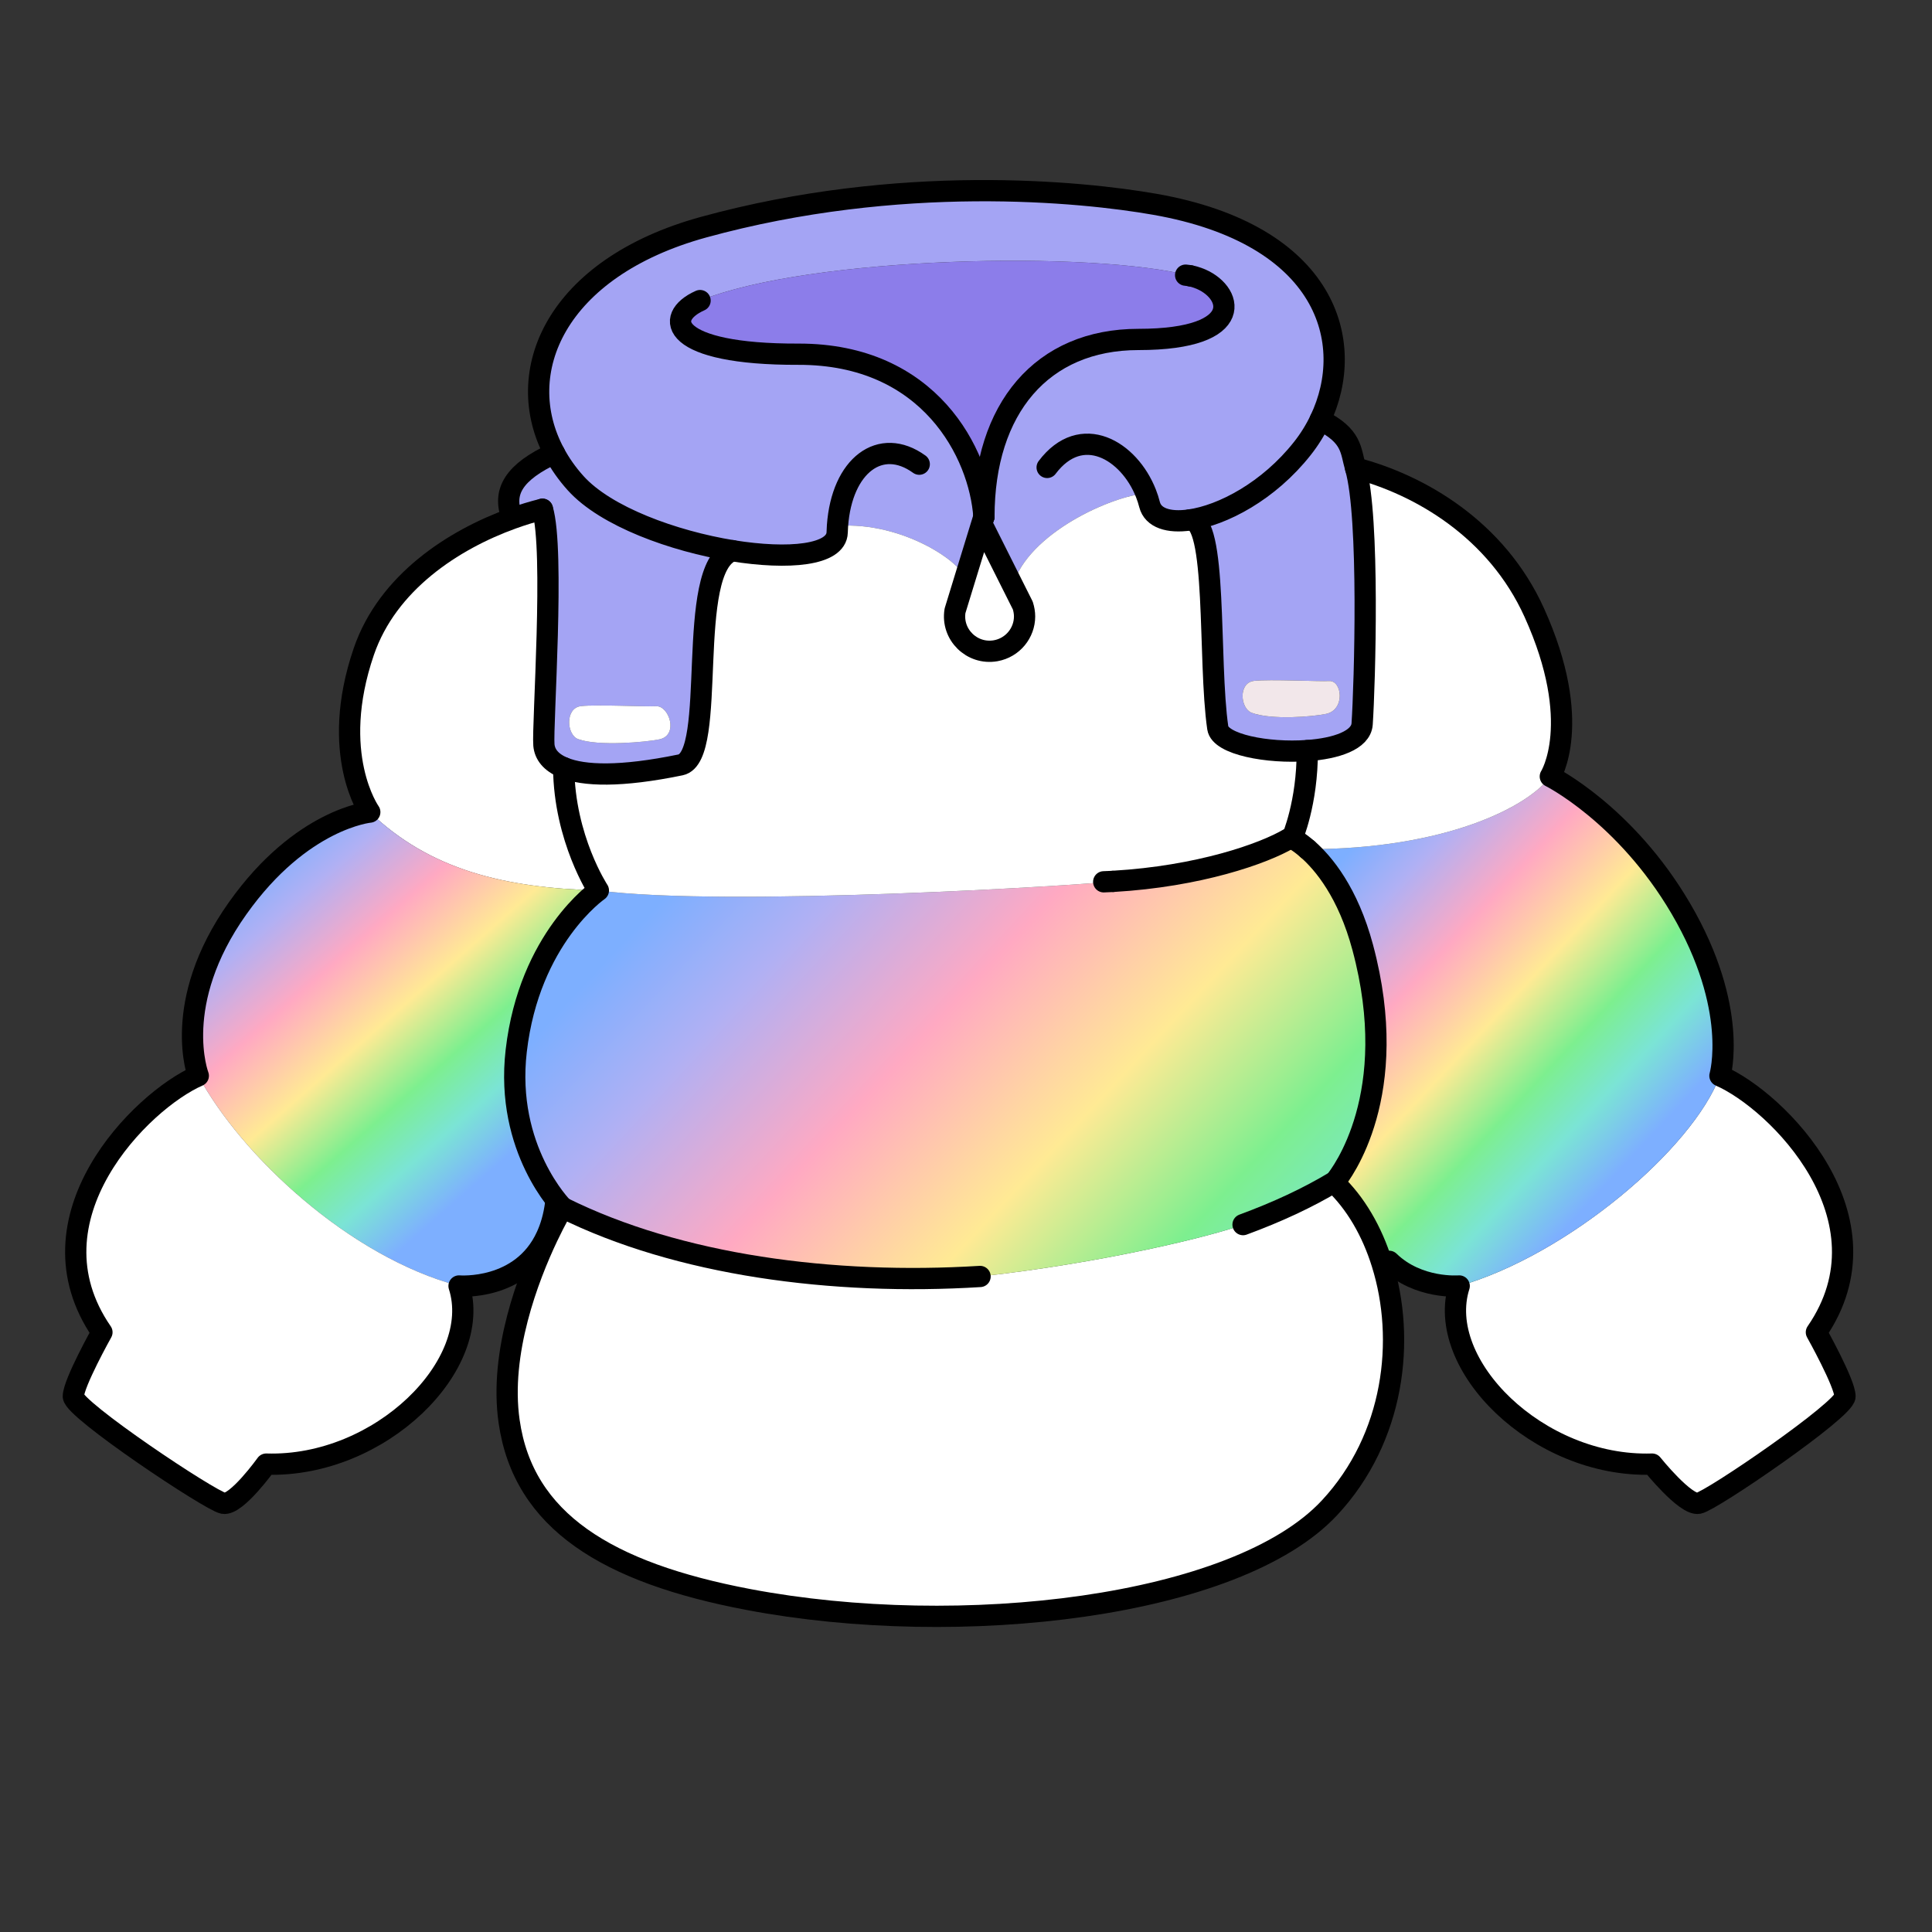 <?xml version="1.0" encoding="UTF-8"?><svg id="Layer_2" xmlns="http://www.w3.org/2000/svg" xmlns:xlink="http://www.w3.org/1999/xlink" viewBox="0 0 1000 1000"><rect x="0" y="0" width="1000" height="1000" fill="#333333" stroke="none"/><defs><style>.cls-1,.cls-2{fill:none;}.cls-3{fill:url(#linear-gradient);}.cls-4{fill:#f2e7ea;}.cls-5{fill:#fff;}.cls-6{fill:#8c7dea;}.cls-7{fill:#a4a4f4;}.cls-2{stroke:#000;stroke-linecap:round;stroke-linejoin:round;stroke-width:11px;}.cls-8{fill:url(#linear-gradient-3);}.cls-9{fill:url(#linear-gradient-2);}</style><linearGradient id="linear-gradient" x1="684.37" y1="455.52" x2="841.76" y2="602.09" gradientUnits="userSpaceOnUse"><stop offset="0" stop-color="#7dafff"/><stop offset=".14" stop-color="#b0b0f4"/><stop offset=".33" stop-color="#ffa9c2"/><stop offset=".43" stop-color="#ffc9ab"/><stop offset=".53" stop-color="#ffea94"/><stop offset=".71" stop-color="#7def8f"/><stop offset=".85" stop-color="#7be4d5"/><stop offset="1" stop-color="#7dafff"/></linearGradient><linearGradient id="linear-gradient-2" x1="375.15" y1="430.98" x2="701.49" y2="734.65" gradientUnits="userSpaceOnUse"><stop offset="0" stop-color="#7dafff"/><stop offset=".14" stop-color="#b0b0f4"/><stop offset=".33" stop-color="#ffa9c2"/><stop offset=".53" stop-color="#ffea94"/><stop offset=".71" stop-color="#7def8f"/><stop offset=".85" stop-color="#7be4d5"/><stop offset="1" stop-color="#7dafff"/></linearGradient><linearGradient id="linear-gradient-3" x1="141.28" y1="438.52" x2="273.61" y2="588.9" xlink:href="#linear-gradient-2"/></defs><g id="_02"><g><rect class="cls-1" width="1000" height="1000"/><g><g><path class="cls-5" d="m940.16,689.58s14.8,26.44,14.8,33.2-69.04,54.08-75.8,55.32c-6.8,1.24-24.04-20.28-24.04-20.28-59.16,1.84-112.76-51.64-99.84-92.2,56.04-16.04,120.8-70.92,134.96-108.8,29.6,12.88,90.6,73.76,49.92,132.76Z"/><path class="cls-3" d="m869.92,470.14c30.48,51.96,20.32,86.68,20.32,86.68-14.16,37.88-78.92,92.76-134.96,108.8,0,0-21.28,1.8-36.24-12.76l-3.68,1.16c-5.2-16.76-13.72-31.4-24.8-41.88,0,0,.12-.12.32-.4,3.6-4.36,34.84-45.28,14.48-121.32-7.64-28.56-20.32-43.64-28.56-50.88,71.12,0,114.16-21.8,125.64-37.64,0,0,38.8,19.36,67.48,68.24Z"/><path class="cls-5" d="m794.12,317.06c25.88,57.2,8.32,84.84,8.32,84.84-11.48,15.84-54.52,37.64-125.64,37.64h-.04c-4.72-4.16-7.96-5.68-7.96-5.68,0,0,7.96-18.16,7.84-45.36,14.92-1.04,27.8-5.36,28.4-13.76,1.36-20.04,3.96-107.24-3.4-132.48,33.24,8.68,72.96,31.68,92.48,74.8Z"/><path class="cls-5" d="m715.36,654.02c12.32,39.28,6.52,90.2-27.2,126.4-48.08,51.64-191.16,68.28-300.8,47.48-73.12-13.88-116.48-40.56-123.84-92.2-5.12-35.6,9.96-74.68,19.84-95.52,4.48-9.44,7.88-15.12,7.88-15.12,59.88,29.8,139.8,40.36,216.04,35.64,64-7.04,120.32-20.96,136.12-26.84,17.52-6.44,33.48-13.84,47.36-22.2l.12.08c-.2.28-.32.4-.32.4,11.08,10.48,19.6,25.12,24.8,41.88Z"/><path class="cls-9" d="m705.36,490.42c20.36,76.04-10.88,116.96-14.48,121.32l-.12-.08c-13.88,8.36-29.84,15.76-47.36,22.2-15.8,5.88-72.12,19.8-136.12,26.84-76.24,4.72-156.16-5.84-216.04-35.64,0,0-29.96-30.12-24.04-81.16,6.76-58.4,42.52-83,42.52-83,66.48,8.8,252.08-2.84,266.16-4.68.2,0,.32-.04.44-.04,44.04-2.56,77.8-14.28,91.2-22.32h1.28s3.24,1.52,7.96,5.68h.04c8.24,7.24,20.92,22.32,28.56,50.88Z"/><path class="cls-7" d="m701.64,242.26c7.36,25.24,4.76,112.44,3.4,132.48-.6,8.4-13.48,12.72-28.4,13.76-20.6,1.52-45.08-3.2-46.32-11.72-5.08-34.84,0-109.36-14.6-107.64,17.04-2.36,41-14.96,58.4-37.04,3.6-4.56,6.72-9.56,9.2-14.8,16.84,8.44,15.64,15.8,18.32,24.92v.04Zm-15.2,127.24c10-2.16,8.24-17.52,1.44-17-4.76.32-30.8-1-38.8-.08-8.32,1-7.08,14.32-1.2,16.52,10.28,3.84,31.6,2.04,38.56.56Z"/><path class="cls-4" d="m687.88,352.5c6.8-.52,8.56,14.84-1.44,17-6.96,1.48-28.28,3.28-38.56-.56-5.88-2.2-7.12-15.52,1.2-16.52,8-.92,34.04.4,38.8.08Z"/><path class="cls-7" d="m509.28,267.42c0-55.92,30-91.72,79.96-91.72,57,0,49-25.44,30.68-31.88-1.2-.44-2.44-.8-3.72-1.04,0-.04-.04-.04-.08,0-50.04-13.12-196.52-10.28-253.76,12.8-19.36,8.6-15.28,27.96,50.92,27.76,67.96-.16,93.76,51.48,96,84.08Zm-1.12,3.64l-8.8,28.64c-.64-8-31.72-29.76-65.64-27.52h-.24c-.08,1.12-.12,2.24-.16,3.4-.32,11.88-25.2,14.16-54.2,9.48-30.52-4.96-65.6-17.68-81.16-34.96-4.4-4.88-8.08-10.12-10.96-15.52-22.48-41.84.6-95.88,77.04-116.96,101.52-27.92,195.64-18.56,233.68-11.88,89.32,15.68,104.68,71.6,85.6,111.56-2.48,5.24-5.6,10.24-9.2,14.8-17.4,22.08-41.36,34.68-58.4,37.04-10.88,1.56-18.96-1.04-20.72-8-.48-1.96-1.12-3.84-1.84-5.72-17.28,1.12-61,20.36-68.96,47.64l-16.04-32Z"/><path class="cls-5" d="m575.88,456.22c-14.08,1.84-199.68,13.48-266.16,4.68,0,0-17.64-26.76-17.96-63.56,10.4,4.28,29.44,4.96,60.48-1.44,19.68-4.08,1.88-101.96,26.88-110.84,29,4.68,53.88,2.4,54.2-9.48.04-1.16.08-2.28.16-3.4h.24c33.92-2.24,65,19.52,65.64,27.52l-5.04,16.44c-2,12.28,8.76,22.84,21.04,20.68,8.88-1.6,14.96-9.28,14.96-17.76,0-1.84-.32-3.76-.92-5.64l-5.2-10.36c7.96-27.28,51.68-46.52,68.96-47.64.72,1.88,1.36,3.76,1.84,5.72,1.76,6.96,9.84,9.56,20.72,8,14.6-1.72,9.52,72.8,14.6,107.64,1.24,8.52,25.72,13.24,46.32,11.72.12,27.2-7.84,45.36-7.84,45.36h-1.28c-13.4,8.04-47.16,19.76-91.2,22.32-.12,0-.24.04-.44.04Z"/><path class="cls-6" d="m616.12,142.78s.08-.04.08,0c1.32.32,2.56.68,3.72,1.04,18.32,6.44,26.32,31.88-30.68,31.88-49.96,0-79.96,35.8-79.96,91.72-2.24-32.6-28.04-84.24-96-84.08-66.2.2-70.28-19.16-50.92-27.76,57.24-23.08,203.72-25.92,253.76-12.8Z"/><path class="cls-5" d="m529.4,313.42c.6,1.88.92,3.8.92,5.64,0,8.48-6.08,16.16-14.96,17.76-12.28,2.16-23.04-8.4-21.04-20.68l5.04-16.44,8.8-28.64,16.04,32,5.2,10.36Z"/><path class="cls-7" d="m379.12,285.06c-25,8.88-7.2,106.76-26.88,110.84-31.04,6.4-50.08,5.72-60.48,1.44-6.72-2.76-9.84-6.96-10.24-11.76-.84-9.64,5.68-101.2-.76-122-5,1.24-10.24,2.84-15.56,4.76l-.32-.92c-4.8-12.92,1-23.08,22.12-32.84,2.88,5.4,6.56,10.64,10.96,15.52,15.56,17.28,50.64,30,81.16,34.96Zm-37.72,97.6c10.04-2.16,4.88-17.6-1.92-17.12-4.76.36-30.8-1-38.8-.04-8.32.96-7.4,14.84-1.48,17.04,10.24,3.84,35.28,1.6,42.2.12Z"/><path class="cls-5" d="m339.48,365.54c6.8-.48,11.96,14.96,1.92,17.12-6.92,1.48-31.96,3.72-42.2-.12-5.92-2.2-6.84-16.08,1.48-17.04,8-.96,34.04.4,38.8.04Z"/><path class="cls-5" d="m291.76,397.34c.32,36.8,17.96,63.56,17.96,63.56-48.92-1.28-87.28-10.76-118.32-40.56,0,0-21.32-29.88-3.08-83.12,12.24-35.68,46.24-57.84,76.88-68.88,5.32-1.92,10.56-3.52,15.56-4.76,6.44,20.8-.08,112.36.76,122,.4,4.8,3.52,9,10.24,11.76Z"/><path class="cls-8" d="m282.88,639.94c-13,28.4-45.28,25.68-45.28,25.68-57.04-15.12-112.76-67.64-134.96-108.8,0,0-14.52-37.52,20.36-86.68,33-46.56,68.4-49.8,68.4-49.8,31.04,29.8,69.4,39.28,118.32,40.56,0,0-35.76,24.6-42.52,83-5.92,51.04,24.04,81.16,24.04,81.16,0,0-3.4,5.68-7.88,15.12l-.48-.24Z"/><path class="cls-5" d="m237.6,665.62c12.96,40.56-40.64,94.04-99.8,92.2,0,0-15.44,21.52-22.2,20.28-6.8-1.24-77.64-48.56-77.64-55.32s14.8-33.2,14.8-33.2c-40.68-59,20.32-119.88,49.88-132.76,22.2,41.16,77.92,93.68,134.96,108.8Z"/></g><g><path class="cls-2" d="m280.76,263.58c-5,1.24-10.24,2.84-15.56,4.76-30.64,11.04-64.64,33.2-76.88,68.88-18.24,53.24,3.08,83.12,3.08,83.12,0,0-35.4,3.24-68.4,49.8-34.88,49.16-20.36,86.68-20.36,86.68-29.56,12.88-90.56,73.76-49.88,132.76,0,0-14.8,26.44-14.8,33.2s70.84,54.08,77.64,55.32c6.76,1.24,22.2-20.28,22.2-20.28,59.16,1.84,112.76-51.64,99.8-92.2,0,0,32.28,2.72,45.28-25.68,2.16-4.68,3.8-10.2,4.68-16.76"/><path class="cls-2" d="m676.8,439.54c8.24,7.24,20.92,22.32,28.56,50.88,20.36,76.04-10.88,116.96-14.48,121.32-.2.28-.32.4-.32.4,11.08,10.48,19.6,25.12,24.8,41.88,12.32,39.28,6.52,90.2-27.2,126.4-48.08,51.64-191.16,68.28-300.8,47.48-73.12-13.88-116.48-40.56-123.84-92.2-5.12-35.6,9.96-74.68,19.84-95.52,4.48-9.44,7.88-15.12,7.88-15.12,0,0-29.96-30.12-24.04-81.16,6.76-58.4,42.52-83,42.52-83,0,0-17.64-26.76-17.96-63.56"/><path class="cls-2" d="m676.64,388.5c.12,27.2-7.84,45.36-7.84,45.36,0,0,3.24,1.52,7.96,5.68"/><path class="cls-2" d="m643.4,633.86c17.52-6.44,33.48-13.84,47.36-22.2"/><path class="cls-2" d="m576.32,456.18c44.04-2.56,77.8-14.28,91.2-22.32"/><path class="cls-2" d="m571.28,456.42c1.56-.08,3.08-.12,4.6-.2"/><path class="cls-2" d="m291.24,625.06c59.88,29.8,139.8,40.36,216.04,35.64"/><path class="cls-2" d="m719.04,652.86c14.96,14.56,36.24,12.76,36.24,12.76-12.92,40.56,40.68,94.04,99.84,92.2,0,0,17.24,21.52,24.04,20.28,6.76-1.24,75.8-48.56,75.8-55.32s-14.8-33.2-14.8-33.2c40.68-59-20.32-119.88-49.92-132.76,0,0,10.16-34.72-20.32-86.68-28.68-48.88-67.48-68.24-67.48-68.24,0,0,17.56-27.64-8.32-84.84-19.52-43.12-59.24-66.12-92.48-74.8"/><path class="cls-2" d="m509.28,267.42l-1.12,3.64-8.8,28.64-5.04,16.44c-2,12.28,8.76,22.84,21.04,20.68,8.88-1.6,14.96-9.28,14.96-17.76,0-1.84-.32-3.76-.92-5.64l-5.2-10.36-16.04-32"/><path class="cls-2" d="m379.2,285.02s-.04,0-.08.04c-25,8.88-7.2,106.76-26.88,110.84-31.04,6.4-50.08,5.72-60.48,1.44-6.72-2.76-9.84-6.96-10.24-11.76-.84-9.64,5.68-101.2-.76-122"/><path class="cls-2" d="m509.28,267.42c-2.24-32.6-28.04-84.24-96-84.08-66.2.2-70.28-19.16-50.92-27.76"/><path class="cls-2" d="m616.2,142.78c1.28.24,2.52.6,3.72,1.04,18.32,6.44,26.32,31.88-30.68,31.88-49.96,0-79.96,35.8-79.96,91.72"/><path class="cls-2" d="m613.68,142.42c.84.08,1.64.2,2.44.36"/><path class="cls-2" d="m475.8,240.26c-20-14.44-40.08.52-42.32,31.92-.08,1.12-.12,2.24-.16,3.4-.32,11.88-25.2,14.16-54.2,9.48-30.52-4.96-65.6-17.68-81.16-34.96-4.4-4.88-8.08-10.12-10.96-15.52-22.48-41.84.6-95.88,77.04-116.96,101.52-27.92,195.64-18.56,233.68-11.88,89.32,15.68,104.68,71.6,85.6,111.56-2.48,5.24-5.6,10.24-9.2,14.8-17.4,22.08-41.36,34.68-58.4,37.04-10.88,1.56-18.96-1.04-20.72-8-.48-1.96-1.12-3.84-1.84-5.72-8.76-22.4-33.44-37-51.16-13.48"/><path class="cls-2" d="m287,234.58c-21.12,9.76-26.92,19.92-22.12,32.84"/><path class="cls-2" d="m615.72,269.14c14.6-1.72,9.52,72.8,14.6,107.64,1.24,8.52,25.72,13.24,46.32,11.72,14.92-1.04,27.8-5.36,28.4-13.76,1.36-20.04,3.96-107.24-3.4-132.48v-.04c-2.68-9.12-1.48-16.48-18.32-24.92"/></g></g></g></g></svg>
